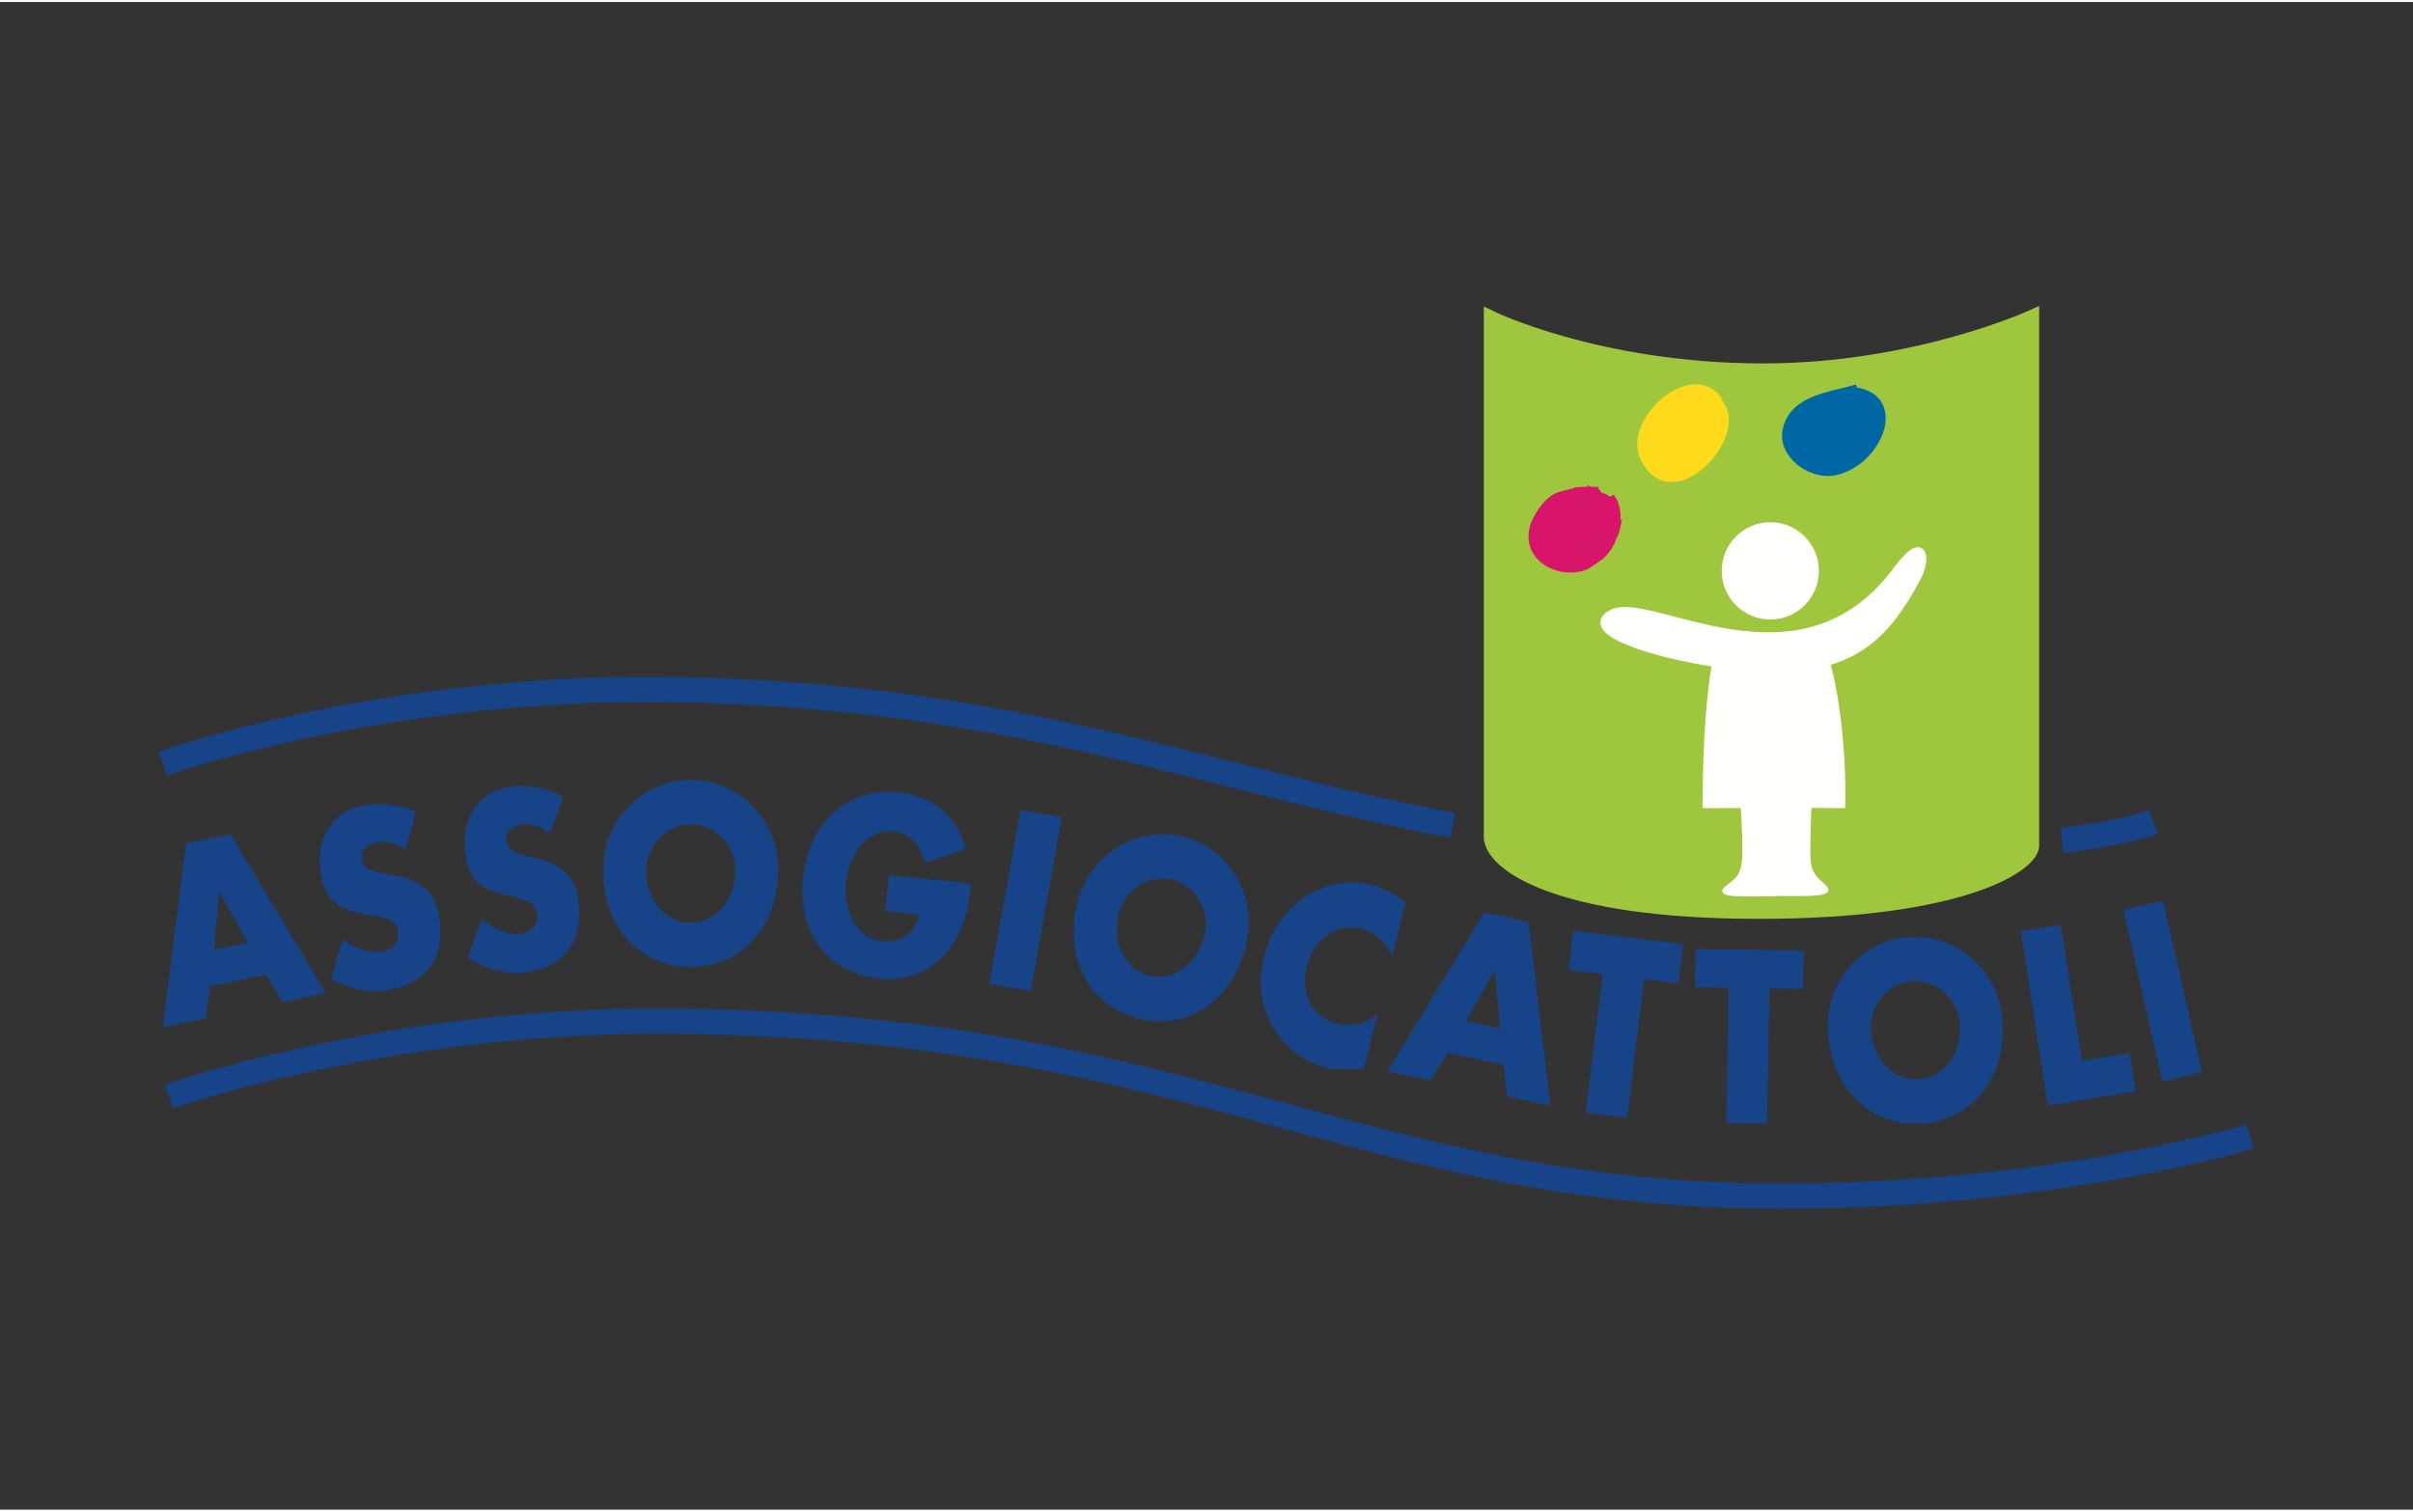 <?xml version="1.0" encoding="UTF-8"?>
<svg xmlns="http://www.w3.org/2000/svg" xmlns:xlink="http://www.w3.org/1999/xlink" width="300" height="188" viewBox="0 0 400 250" version="1.1">
    <rect x="0" y="0" width="400" height="250" fill="#333333" stroke="none"/>
    <title>mon copy 15</title>
    <defs>
        <path d="M90.749,88.45 C90.749,91.782 79.024,99.606 45.007,99.606 C10.99,99.606 0.134,91.492 0.134,87.001 C0.134,82.509 0.134,0.504 0.134,0.504 C0.134,0.504 18.227,9.342 45.731,9.342 C71.208,9.342 90.749,0.359 90.749,0.359 C90.749,0.359 90.749,85.117 90.749,88.45 L90.749,88.45 Z" id="path-1"/>
    </defs>
    <g id="Page-1" stroke="none" stroke-width="1" fill="none" fill-rule="evenodd">
        <g id="Artboard" transform="translate(-800, -1322)">
            <g id="Logo-Assogiocattoli" transform="translate(827, 1374)">
                <path d="M1,129.502 C1,129.502 36.479,117 81.559,117 C169.419,117 197.88,146 268.26,146 C313.8,146 346,136.101 346,136.101" id="Stroke-1" stroke="#174489" stroke-width="4.165"/>
                <path d="M17.1,109.255 L19.839,113.833 L27,112.328 L11.167,86 L3.835,87.541 L0,118 L7.127,116.503 L7.848,111.199 L17.1,109.255 Z M14.07,103.993 L8.485,105.166 L9.318,95.552 L9.387,95.538 L14.07,103.993 L14.07,103.993 Z" id="Fill-2" fill="#174489"/>
                <path d="M41.968,82.25 C39.449,81.156 36.125,80.743 33.527,81.159 C28.364,81.987 25.24,86.43 26.16,92.315 C27.039,97.93 30,98.716 34.416,99.389 C35.924,99.62 38.671,99.929 39.002,102.044 C39.32,104.082 37.783,105.235 36.211,105.487 C33.92,105.855 31.727,104.826 29.793,103.441 L27.872,109.978 C30.829,111.633 34.202,112.354 37.449,111.833 C40.047,111.417 42.622,110.176 44.338,107.93 C46.083,105.64 46.234,102.579 45.784,99.695 C45.049,95.003 41.961,93.408 38.185,92.792 L36.386,92.489 C35.157,92.252 33.243,91.889 32.978,90.197 C32.725,88.581 34.24,87.511 35.471,87.314 C37.112,87.05 38.805,87.567 40.216,88.524 L41.968,82.25" id="Fill-3" fill="#174489"/>
                <path d="M66.351,79.733 C63.938,78.462 60.683,77.814 58.088,78.047 C52.932,78.508 49.542,82.723 50.05,88.663 C50.534,94.332 53.406,95.326 57.722,96.309 C59.196,96.647 61.888,97.149 62.071,99.284 C62.247,101.342 60.65,102.385 59.08,102.525 C56.792,102.73 54.696,101.549 52.88,100.029 L50.536,106.42 C53.344,108.281 56.626,109.239 59.87,108.949 C62.465,108.716 65.092,107.66 66.94,105.538 C68.82,103.375 69.179,100.33 68.93,97.419 C68.525,92.682 65.583,90.872 61.895,89.99 L60.138,89.56 C58.941,89.237 57.075,88.739 56.929,87.031 C56.79,85.4 58.359,84.438 59.588,84.328 C61.227,84.181 62.864,84.817 64.193,85.872 L66.351,79.733" id="Fill-4" fill="#174489"/>
                <path d="M87.762,77.002 C80.218,76.87 73.157,82.917 73.003,91.707 C72.839,101.114 78.807,107.851 87.22,107.998 C95.633,108.145 101.833,101.62 101.997,92.213 C102.151,83.423 95.306,77.134 87.762,77.002 Z M87.634,84.327 C91.701,84.398 94.975,88.119 94.905,92.128 C94.817,97.14 91.415,100.744 87.348,100.673 C83.28,100.601 80.007,96.881 80.095,91.869 C80.164,87.86 83.566,84.256 87.634,84.327 L87.634,84.327 Z" id="Fill-5" fill="#174489"/>
                <path d="M120.367,92.797 L119.737,98.706 L125.344,99.287 C124.708,102.596 122.25,104.048 119.271,103.739 C114.75,103.271 112.784,98.452 113.263,93.963 C113.733,89.55 116.585,85.074 121.106,85.543 C123.874,85.83 125.676,87.878 126.327,90.739 L133.164,88.421 C131.463,82.775 127.544,79.654 122.113,79.091 C113.596,78.209 107.12,83.784 106.117,93.184 C105.148,102.277 110.271,109.053 118.577,109.913 C122.993,110.37 127.067,109.047 130.081,105.364 C132.815,102 133.48,98.423 134,94.21 L120.367,92.797" id="Fill-6" fill="#174489"/>
                <polyline id="Fill-7" fill="#174489" points="149 83.189 142.157 82 137 110.811 143.843 112 149 83.189"/>
                <path d="M168.906,86.356 C161.603,84.66 153.492,89.116 151.523,97.695 C149.417,106.876 153.822,114.716 161.965,116.609 C170.109,118.501 177.483,113.397 179.589,104.216 C181.557,95.637 176.208,88.053 168.906,86.356 Z M167.265,93.506 C171.203,94.42 173.613,98.745 172.715,102.659 C171.594,107.55 167.543,110.374 163.605,109.459 C159.668,108.545 157.257,104.22 158.38,99.328 C159.277,95.415 163.328,92.591 167.265,93.506 L167.265,93.506 Z" id="Fill-8" fill="#174489"/>
                <path d="M206,97.337 C204.223,95.927 202.35,94.898 200.17,94.359 C196.502,93.453 192.358,94.29 189.068,96.553 C185.867,98.756 183.568,102.193 182.581,106.117 C181.507,110.383 181.883,114.44 184.036,118.007 C186.055,121.379 189.132,123.757 192.765,124.654 C194.876,125.176 196.647,125.006 199.088,124.8 L201.341,115.849 C199.452,117.365 196.94,117.999 194.725,117.451 C190.503,116.408 188.49,112.432 189.631,107.899 C190.752,103.442 194.438,100.63 198.59,101.656 C200.909,102.229 202.88,103.889 203.747,106.288 L206,97.337" id="Fill-9" fill="#174489"/>
                <path d="M222.22,124.204 L222.839,129.493 L230,131 L226.371,100.543 L219.038,99 L203,125.319 L210.127,126.819 L212.969,122.258 L222.22,124.204 Z M221.618,118.17 L216.033,116.995 L220.75,108.536 L220.819,108.55 L221.618,118.17 L221.618,118.17 Z" id="Fill-10" fill="#174489"/>
                <polyline id="Fill-11" fill="#174489" points="245.535 110.031 251.207 110.73 252 104.245 233.793 102 233 108.485 238.672 109.184 235.864 132.154 242.726 133 245.535 110.031"/>
                <polyline id="Fill-12" fill="#174489" points="266.316 111.552 271.89 111.649 272 105.312 254.11 105 254 111.337 259.573 111.434 259.181 133.882 265.924 134 266.316 111.552"/>
                <path d="M289.449,103.034 C281.927,103.559 275.426,110.198 276.04,118.968 C276.698,128.355 283.227,134.547 291.615,133.962 C300.003,133.376 305.605,126.336 304.948,116.95 C304.333,108.179 296.97,102.508 289.449,103.034 Z M289.961,110.342 C294.016,110.059 297.599,113.481 297.88,117.482 C298.23,122.483 295.159,126.37 291.103,126.653 C287.048,126.936 283.465,123.514 283.114,118.513 C282.834,114.512 285.905,110.626 289.961,110.342 L289.961,110.342 Z" id="Fill-13" fill="#174489"/>
                <polyline id="Fill-14" fill="#174489" points="314.606 101 308 102.071 312.473 131 327 128.643 326.015 122.274 318.095 123.559 314.606 101"/>
                <polyline id="Fill-15" fill="#174489" points="331.543 97 325 98.537 331.457 127 338 125.463 331.543 97"/>
                <path d="M310,87.872 C310,91.195 298.355,99 264.568,99 C230.783,99 220,90.906 220,86.426 C220,81.946 220,0.145 220,0.145 C220,0.145 237.971,8.961 265.288,8.961 C290.591,8.961 310,0 310,0 C310,0 310,84.548 310,87.872" id="Fill-16" fill="#9EC73D"/>
                <g id="Group-26" transform="translate(220, 0)">
                    <mask id="mask-2" fill="white">
                        <use xlink:href="#path-1"/>
                    </mask>
                    <g id="Clip-18"/>
                    <path d="M20.32,49.557 C26.667,46.381 51.411,64.017 67.503,42.443 C72.331,35.971 71.852,40.969 70.771,43.044 C65.309,53.521 59.657,58.254 47.133,58.254 C34.609,58.254 13.973,52.733 20.32,49.557 Z" id="Fill-17" fill="#FFFFFE" mask="url(#mask-2)"/>
                    <path d="M20.32,49.557 C26.667,46.381 51.411,64.017 67.503,42.443 C72.331,35.971 71.852,40.969 70.771,43.044 C65.309,53.521 59.657,58.254 47.133,58.254 C34.609,58.254 13.973,52.733 20.32,49.557 Z" id="Stroke-19" stroke="#FFFFFE" stroke-width="1.67" mask="url(#mask-2)"/>
                    <path d="M39.238,42.329 C39.238,38.337 42.472,35.1 46.461,35.1 C50.45,35.1 53.684,38.337 53.684,42.329 C53.684,46.322 50.45,49.559 46.461,49.559 C42.472,49.559 39.238,46.322 39.238,42.329 Z" id="Fill-20" fill="#FFFFFE" mask="url(#mask-2)"/>
                    <path d="M39.238,42.329 C39.238,38.337 42.472,35.1 46.461,35.1 C50.45,35.1 53.684,38.337 53.684,42.329 C53.684,46.322 50.45,49.559 46.461,49.559 C42.472,49.559 39.238,46.322 39.238,42.329 Z" id="Stroke-21" stroke="#FFFFFE" stroke-width="1.67" mask="url(#mask-2)"/>
                    <path d="M43.018,53.915 C40.463,53.254 38.06,51.55 36.94,58.276 C35.326,67.973 35.503,81.436 35.503,81.436 L41.782,81.413 C41.782,81.413 42.131,86.048 42.067,89.296 C42.007,92.357 41.247,93.327 39.539,94.527 C37.358,96.059 39.595,96.206 46.921,96.022 C51.787,95.899 49.617,55.658 49.617,55.658 C49.617,55.658 44.51,54.301 43.018,53.915 Z" id="Fill-22" fill="#FFFFFE" mask="url(#mask-2)"/>
                    <path d="M43.018,53.915 C40.463,53.254 38.06,51.55 36.94,58.276 C35.326,67.973 35.503,81.436 35.503,81.436 L41.782,81.413 C41.782,81.413 42.131,86.048 42.067,89.296 C42.007,92.357 41.247,93.327 39.539,94.527 C37.358,96.059 39.595,96.206 46.921,96.022 C51.787,95.899 49.617,55.658 49.617,55.658 C49.617,55.658 44.51,54.301 43.018,53.915 Z" id="Stroke-23" stroke="#FFFFFE" stroke-width="0.483" mask="url(#mask-2)"/>
                    <path d="M52.375,53.765 C54.988,53.391 56.246,56.497 57.366,63.223 C58.98,72.92 58.638,81.436 58.638,81.436 L53.035,81.38 C53.035,81.38 52.824,86.514 52.856,89.296 C52.89,92.357 53.827,93.136 55.384,94.527 C57.157,96.111 53.795,96.059 46.488,95.989 C41.619,95.943 48.863,54.713 48.863,54.713 C48.863,54.713 49.762,54.139 52.375,53.765 Z" id="Fill-24" fill="#FFFFFE" mask="url(#mask-2)"/>
                    <path d="M52.375,53.765 C54.988,53.391 56.246,56.497 57.366,63.223 C58.98,72.92 58.638,81.436 58.638,81.436 L53.035,81.38 C53.035,81.38 52.824,86.514 52.856,89.296 C52.89,92.357 53.827,93.136 55.384,94.527 C57.157,96.111 53.795,96.059 46.488,95.989 C41.619,95.943 48.863,54.713 48.863,54.713 C48.863,54.713 49.762,54.139 52.375,53.765 Z" id="Stroke-25" stroke="#FFFFFE" stroke-width="0.483" mask="url(#mask-2)"/>
                </g>
                <path d="M310,87.872 C310,91.195 298.355,99 264.568,99 C230.783,99 220,90.906 220,86.426 C220,81.946 220,0.145 220,0.145 C220,0.145 237.971,8.961 265.288,8.961 C290.591,8.961 310,0 310,0 C310,0 310,84.548 310,87.872 Z" id="Stroke-27" stroke="#9EC73D" stroke-width="2.063"/>
                <path d="M237.996,29 C234.231,29.012 231.756,29.287 229.408,32.455 C227.573,34.932 227.291,37.976 230.017,39.845 C237.642,45.072 246.006,30.931 237.278,29.699" id="Fill-28" fill="#D9146B"/>
                <path d="M237.996,29 C234.231,29.012 231.756,29.287 229.408,32.455 C227.573,34.932 227.291,37.976 230.017,39.845 C237.642,45.072 246.006,30.931 237.278,29.699" id="Stroke-29" stroke="#D9146B" stroke-width="1.226"/>
                <path d="M239.313,31.27 L239.687,31.73 L239.546,31.465 C239.479,31.352 239.403,31.323 239.313,31.27 Z" id="Fill-30" fill="#D9146B"/>
                <path d="M239.313,31.27 L239.687,31.73 L239.546,31.465 C239.479,31.352 239.403,31.323 239.313,31.27 Z" id="Stroke-31" stroke="#D9146B"/>
                <polygon id="Fill-32" fill="#D9146B" points="240.459 31.412 240.495 31.512 240.541 31.588"/>
                <polygon id="Stroke-33" stroke="#D9146B" points="240.459 31.412 240.495 31.512 240.541 31.588"/>
                <path d="M240.599,32.746 L240.401,32.254 L240.599,32.746 Z" id="Fill-34" fill="#D9146B"/>
                <path d="M240.599,32.746 L240.401,32.254 L240.599,32.746 Z" id="Stroke-35" stroke="#D9146B"/>
                <path d="M240.506,31.35 C240.506,31.423 240.49,31.46 240.435,31.37 L240.434,31.367 L240.566,31.65 L240.506,31.35 Z" id="Fill-36" fill="#D9146B"/>
                <path d="M240.506,31.35 C240.506,31.423 240.49,31.46 240.435,31.37 L240.434,31.367 L240.566,31.65 L240.506,31.35 Z" id="Stroke-37" stroke="#D9146B"/>
                <path d="M240.506,31.607 L240.494,31.393 L240.506,31.607 Z" id="Fill-38" fill="#D9146B"/>
                <path d="M240.506,31.607 L240.494,31.393 L240.506,31.607 Z" id="Stroke-39" stroke="#D9146B"/>
                <path d="M240.718,31.426 C240.743,31.491 240.668,31.517 240.719,31.647 C240.841,31.959 240.901,32.248 240.91,32.58 C240.936,32.731 240.865,32.973 240.889,33.117 C240.932,33.456 240.915,34.366 240.97,33.84 C241.051,33.055 240.953,32.494 240.843,31.807 C240.694,31.242 240.509,30.758 240.203,30.364 L240,30 C240.091,30.147 240.162,30.336 240.252,30.518 C240.364,30.761 240.611,30.951 240.718,31.426 Z" id="Fill-40" fill="#D9146B"/>
                <path d="M240.718,31.426 C240.743,31.491 240.668,31.517 240.719,31.647 C240.841,31.959 240.901,32.248 240.91,32.58 C240.936,32.731 240.865,32.973 240.889,33.117 C240.932,33.456 240.915,34.366 240.97,33.84 C241.051,33.055 240.953,32.494 240.843,31.807 C240.694,31.242 240.509,30.758 240.203,30.364 L240,30 C240.091,30.147 240.162,30.336 240.252,30.518 C240.364,30.761 240.611,30.951 240.718,31.426 Z" id="Stroke-41" stroke="#D9146B" stroke-width="1.226"/>
                <path d="M237.082,29.365 C237.138,29.373 237.252,29.391 237.252,29.391 C237.478,29.642 237.737,29.71 238,29.809 L237.906,29.661 C237.756,29.595 237.731,29.634 237.853,29.736 C237.577,29.484 237.291,29.321 237,29.191 C237.013,29.248 237.004,29.3 237.082,29.365 Z" id="Fill-42" fill="#D9146B"/>
                <path d="M237.082,29.365 C237.138,29.373 237.252,29.391 237.252,29.391 C237.478,29.642 237.737,29.71 238,29.809 L237.906,29.661 C237.756,29.595 237.731,29.634 237.853,29.736 C237.577,29.484 237.291,29.321 237,29.191 C237.013,29.248 237.004,29.3 237.082,29.365 Z" id="Stroke-43" stroke="#D9146B" stroke-width="1.226"/>
                <polygon id="Fill-44" fill="#D9146B" points="237.341 29.467 237.668 29.54 237.659 29.521 237.332 29.46"/>
                <polygon id="Stroke-45" stroke="#D9146B" points="237.341 29.467 237.668 29.54 237.659 29.521 237.332 29.46"/>
                <path d="M240.823,34.038 C240.747,34.937 240.5,35.759 240.141,36.51 C240.131,36.576 240.132,36.627 240.079,36.697 L239.948,36.852 L239.77,37.169 L239.716,37.287 L239.715,37.289 C239.694,37.356 239.719,37.348 239.753,37.319 L239.851,37.226 L239.753,37.319 L239.632,37.476 L239.431,37.761 C239.499,37.644 239.579,37.558 239.632,37.476 L239.716,37.287 L239.736,37.229 C239.613,37.48 239.434,37.693 239.26,37.911 L239.163,38.055 C239.054,38.224 238.944,38.395 238.825,38.46 L238.734,38.576 L238.758,38.56 L238.716,38.596 L238.253,39.028 L237.999,39.366 C237.999,39.366 237.904,39.406 237.858,39.425 C237.835,39.483 237.795,39.563 237.723,39.626 L238.019,39.478 C238.162,39.418 238.167,39.175 238.366,39.13 C238.167,39.175 238.162,39.418 238.019,39.478 L237.723,39.626 C237.571,39.757 237.343,39.893 237.14,39.969 C237.322,39.783 237.528,39.694 237.723,39.626 C237.795,39.563 237.835,39.483 237.858,39.425 C237.904,39.406 237.999,39.366 237.999,39.366 L238.253,39.028 C237.954,39.311 237.656,39.604 237.286,39.82 C235.099,41.48 232.087,41.655 229.803,39.983 C228.556,39.118 227.938,37.719 228.091,36.399 C228.429,33.855 230.261,31.347 232.842,30.537 C233.811,30.194 235.819,29.952 236.928,29.943 C238.393,29.734 237.634,29.269 237.559,29.243 C236.627,28.876 235.93,29.015 233.988,29.083 C235.305,29.048 233.086,29.364 231.845,29.767 C229.874,30.22 228.283,32.491 227.385,34.517 C227.206,35.062 227.027,35.645 227.013,36.353 C226.731,40.338 231.202,42.657 234.812,41.835 C235.829,41.647 236.569,41.1 237.223,40.635 C237.702,40.282 238.265,39.962 238.585,39.598 C239.156,39.094 239.504,38.542 239.827,38.02 C239.432,38.582 239.173,39.016 238.604,39.549 C238.24,39.914 238.758,39.197 238.969,38.944 C239.062,38.835 239.278,38.72 239.351,38.593 C239.541,38.343 239.672,38.084 239.845,37.801 C239.911,37.675 239.994,37.745 240.018,37.676 C240.217,37.259 240.25,36.889 240.414,36.651 C240.548,36.47 240.613,36.284 240.697,36.108 L240.825,35.758 L240.879,35.517 C240.823,35.57 240.775,35.58 240.725,35.589 L240.894,35.218 L240.725,35.589 C240.775,35.58 240.823,35.57 240.879,35.517 C240.982,34.936 241.048,34.238 240.957,33.62 L240.948,33.63 C241.03,33.995 240.904,34.349 240.797,34.71 C240.846,34.553 240.875,34.577 240.855,34.763 L240.778,34.894 C240.792,34.568 240.805,34.255 240.932,33.957 C240.933,33.957 240.894,33.818 240.875,33.75 C240.882,33.648 240.918,33.652 240.948,33.63 L240.919,33.414 C240.87,33.574 240.858,34.04 240.823,34.038 Z" id="Fill-46" fill="#D9146B"/>
                <path d="M240.823,34.038 C240.747,34.937 240.5,35.759 240.141,36.51 C240.131,36.576 240.132,36.627 240.079,36.697 L239.948,36.852 L239.77,37.169 L239.716,37.287 L239.715,37.289 C239.694,37.356 239.719,37.348 239.753,37.319 L239.851,37.226 L239.753,37.319 L239.632,37.476 L239.431,37.761 C239.499,37.644 239.579,37.558 239.632,37.476 L239.716,37.287 L239.736,37.229 C239.613,37.48 239.434,37.693 239.26,37.911 L239.163,38.055 C239.054,38.224 238.944,38.395 238.825,38.46 L238.734,38.576 L238.758,38.56 L238.716,38.596 L238.253,39.028 L237.999,39.366 C237.999,39.366 237.904,39.406 237.858,39.425 C237.835,39.483 237.795,39.563 237.723,39.626 L238.019,39.478 C238.162,39.418 238.167,39.175 238.366,39.13 C238.167,39.175 238.162,39.418 238.019,39.478 L237.723,39.626 C237.571,39.757 237.343,39.893 237.14,39.969 C237.322,39.783 237.528,39.694 237.723,39.626 C237.795,39.563 237.835,39.483 237.858,39.425 C237.904,39.406 237.999,39.366 237.999,39.366 L238.253,39.028 C237.954,39.311 237.656,39.604 237.286,39.82 C235.099,41.48 232.087,41.655 229.803,39.983 C228.556,39.118 227.938,37.719 228.091,36.399 C228.429,33.855 230.261,31.347 232.842,30.537 C233.811,30.194 235.819,29.952 236.928,29.943 C238.393,29.734 237.634,29.269 237.559,29.243 C236.627,28.876 235.93,29.015 233.988,29.083 C235.305,29.048 233.086,29.364 231.845,29.767 C229.874,30.22 228.283,32.491 227.385,34.517 C227.206,35.062 227.027,35.645 227.013,36.353 C226.731,40.338 231.202,42.657 234.812,41.835 C235.829,41.647 236.569,41.1 237.223,40.635 C237.702,40.282 238.265,39.962 238.585,39.598 C239.156,39.094 239.504,38.542 239.827,38.02 C239.432,38.582 239.173,39.016 238.604,39.549 C238.24,39.914 238.758,39.197 238.969,38.944 C239.062,38.835 239.278,38.72 239.351,38.593 C239.541,38.343 239.672,38.084 239.845,37.801 C239.911,37.675 239.994,37.745 240.018,37.676 C240.217,37.259 240.25,36.889 240.414,36.651 C240.548,36.47 240.613,36.284 240.697,36.108 L240.825,35.758 L240.879,35.517 C240.823,35.57 240.775,35.58 240.725,35.589 L240.894,35.218 L240.725,35.589 C240.775,35.58 240.823,35.57 240.879,35.517 C240.982,34.936 241.048,34.238 240.957,33.62 L240.948,33.63 C241.03,33.995 240.904,34.349 240.797,34.71 C240.846,34.553 240.875,34.577 240.855,34.763 L240.778,34.894 C240.792,34.568 240.805,34.255 240.932,33.957 C240.933,33.957 240.894,33.818 240.875,33.75 C240.882,33.648 240.918,33.652 240.948,33.63 L240.919,33.414 C240.87,33.574 240.858,34.04 240.823,34.038 Z" id="Stroke-47" stroke="#D9146B" stroke-width="1.226"/>
                <path d="M239.697,36.298 L239.814,36.047 C239.656,36.383 239.404,36.657 239.186,36.953 C239.368,36.843 239.549,36.58 239.697,36.298 Z" id="Fill-48" fill="#D9146B"/>
                <path d="M239.697,36.298 L239.814,36.047 C239.656,36.383 239.404,36.657 239.186,36.953 C239.368,36.843 239.549,36.58 239.697,36.298 Z" id="Stroke-49" stroke="#D9146B"/>
                <path d="M258.057,14.163 C253.507,7.584 242.421,17.542 245.547,23.706 C250.471,33.413 263.069,19.051 257.689,14.163" id="Fill-50" fill="#FFDA1A"/>
                <path d="M258.057,14.163 C253.507,7.584 242.421,17.542 245.547,23.706 C250.471,33.413 263.069,19.051 257.689,14.163" id="Stroke-51" stroke="#FFDA1A" stroke-width="1.192"/>
                <path d="M280.815,12 C276.565,13.267 270.18,13.697 269.092,19.001 C268.273,23.012 273.077,26.618 277.009,25.911 C284.503,24.564 289.368,12.721 279.292,12.369" id="Fill-52" fill="#0067A5"/>
                <path d="M280.815,12 C276.565,13.267 270.18,13.697 269.092,19.001 C268.273,23.012 273.077,26.618 277.009,25.911 C284.503,24.564 289.368,12.721 279.292,12.369" id="Stroke-53" stroke="#0067A5" stroke-width="1.192"/>
                <path d="M0,74.268 C0,74.268 34.645,62 79.768,62 C138.702,62 172.148,76.697 213.827,84.536 M314.818,87 C324.668,85.932 330,83.954 330,83.954" id="Stroke-54" stroke="#174489" stroke-width="4.165"/>
            </g>
        </g>
    </g>
</svg>
